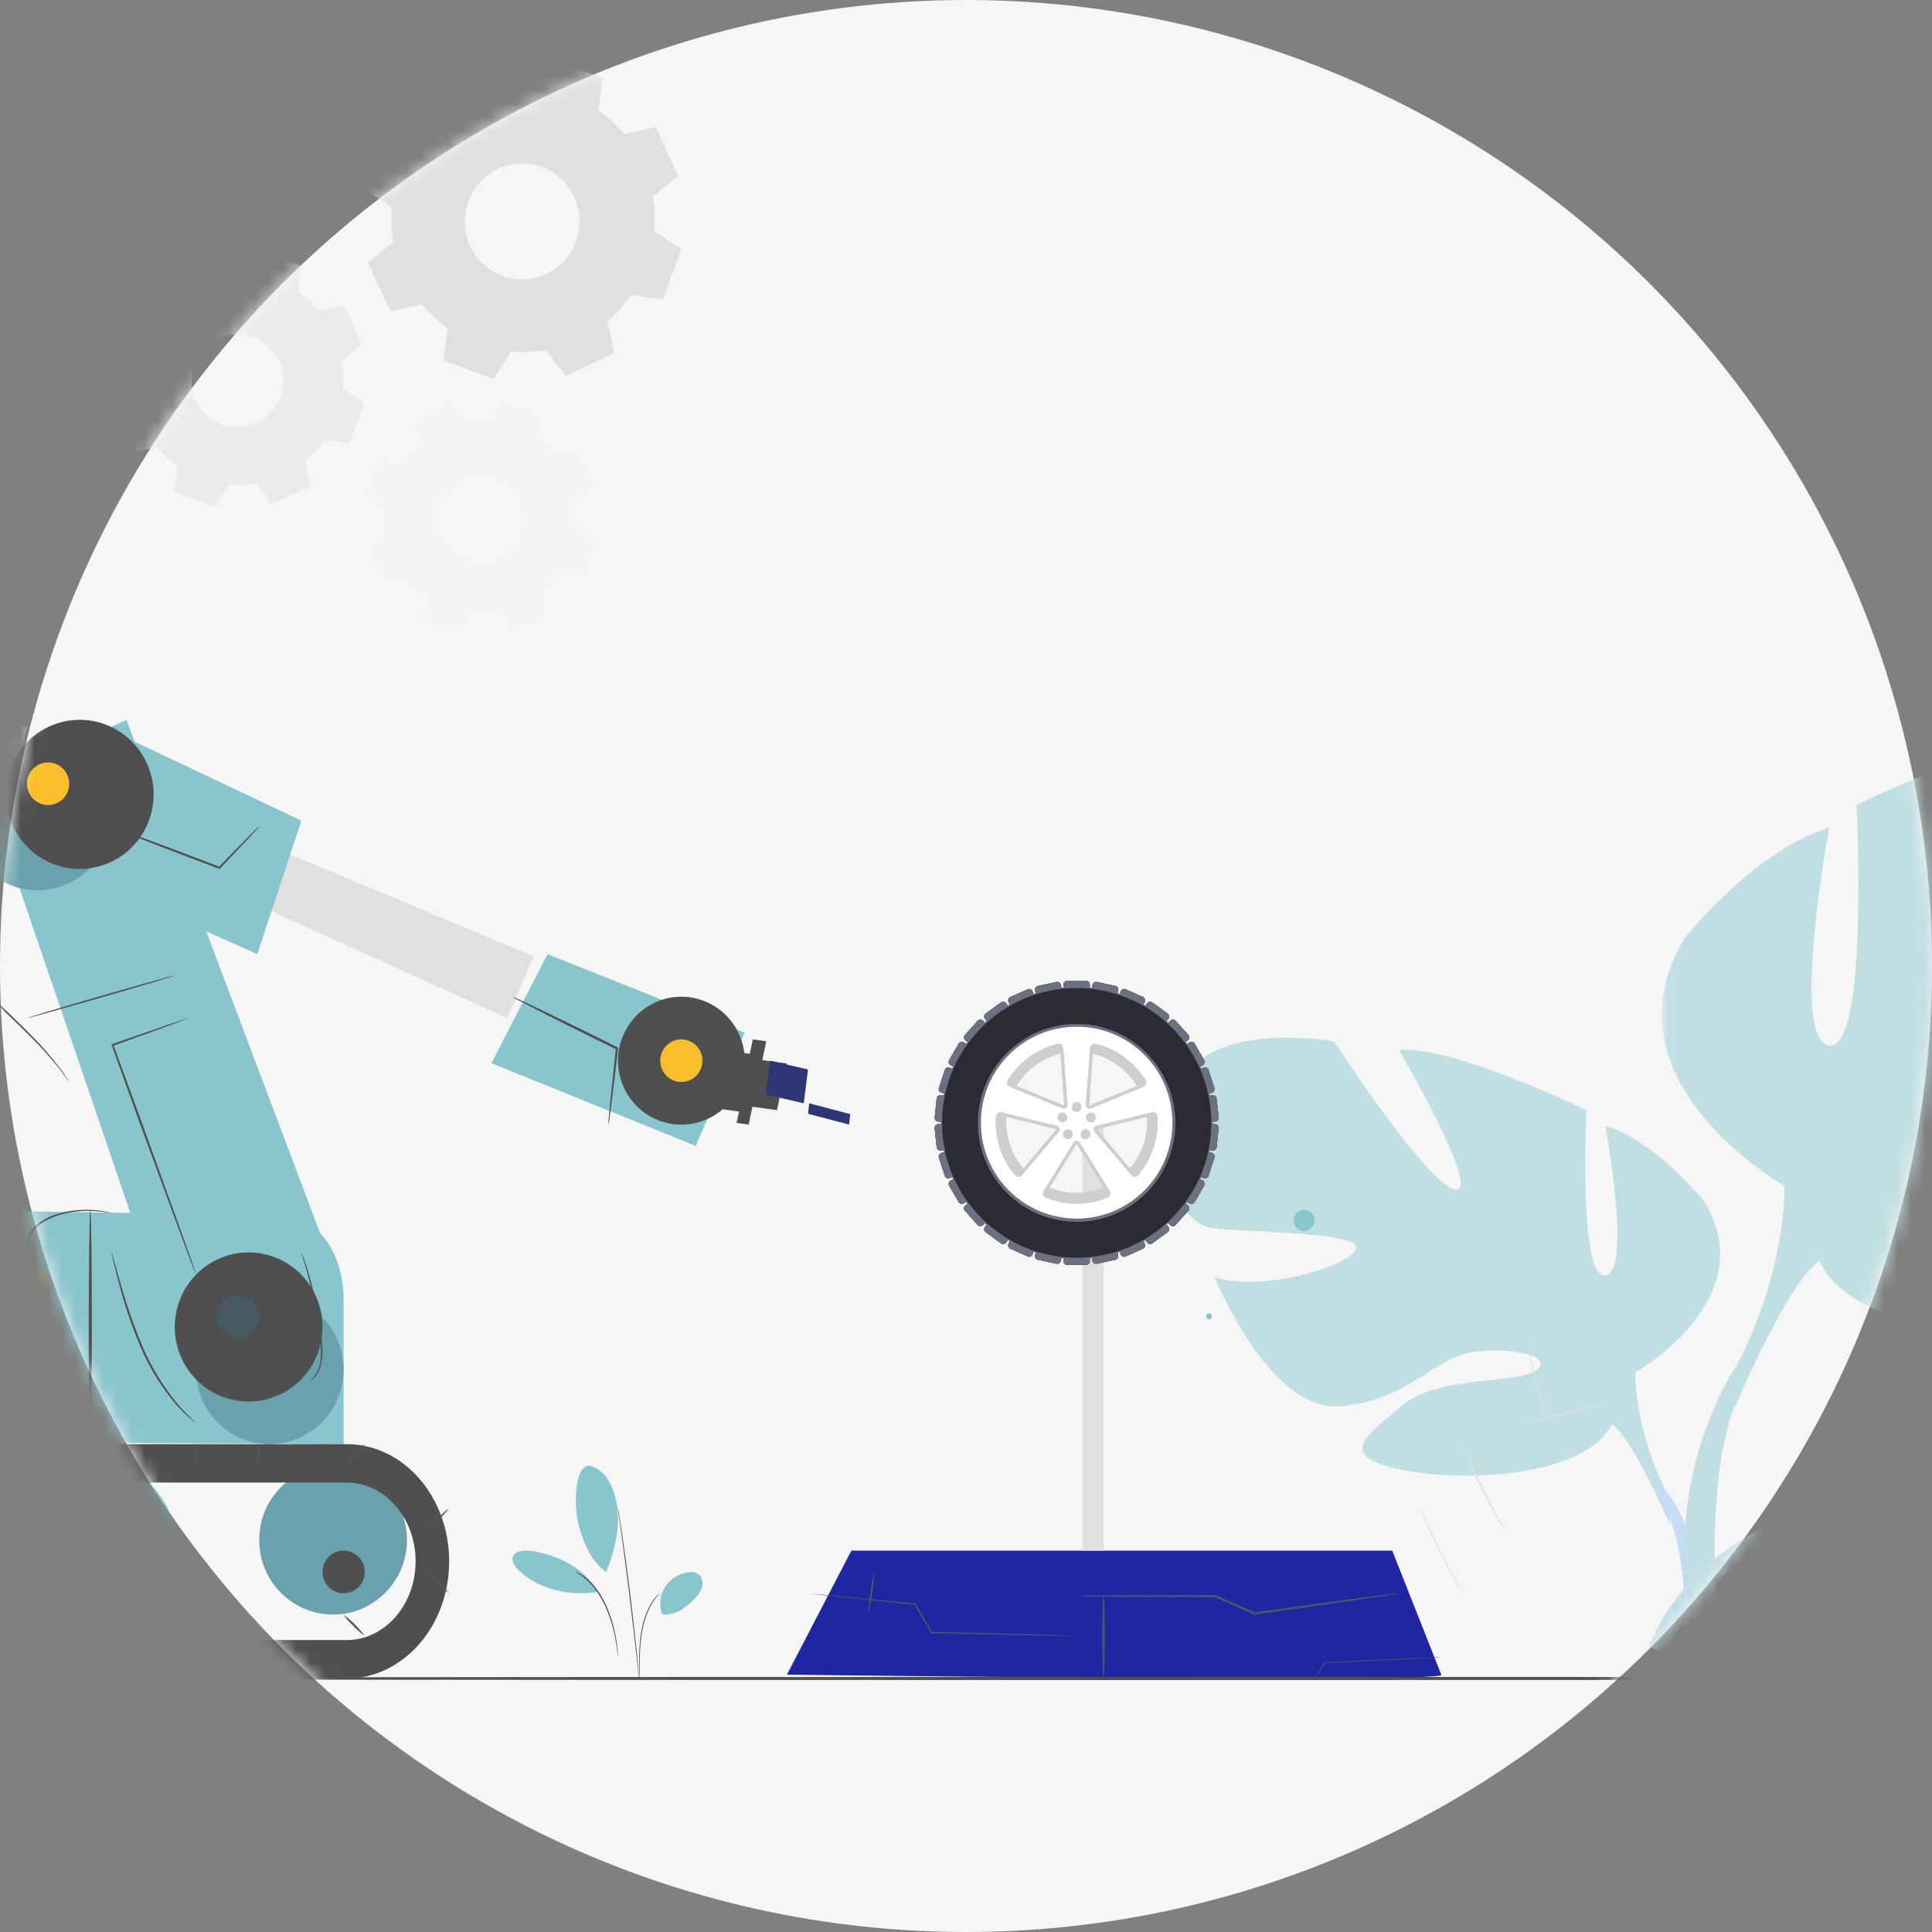 <svg xmlns="http://www.w3.org/2000/svg" xmlns:xlink="http://www.w3.org/1999/xlink" width="140" height="140" viewBox="0 0 140 140">
    <rect x="0" y="0" width="140" height="140" fill="#808080" stroke="none"/>
    <defs>
        <path id="1cslev4l6c" d="M0.039 0.011L40.51 0.011 40.51 30.878 0.039 30.878z"/>
        <path id="8rpzt5swze" d="M0.088 0.044L58.575 0.044 58.575 46.278 0.088 46.278z"/>
        <circle id="dmyc2ain5a" cx="70" cy="70" r="70"/>
    </defs>
    <g fill="none" fill-rule="evenodd">
        <g>
            <g transform="translate(-1019 -874) translate(1019 874)">
                <mask id="3gdp1epuzb" fill="#fff">
                    <use xlink:href="#dmyc2ain5a"/>
                </mask>
                <use fill="#F6F6F6" xlink:href="#dmyc2ain5a"/>
                <g mask="url(#3gdp1epuzb)">
                    <g>
                        <g>
                            <g>
                                <path fill="#C1DEE2" d="M33.994 48.788s9.268-5.236 4.943-12.343c0 0-3.46-4.365-7.167-5.487 0 0 1.977 10.599 0 10.848-1.977.25-1.36-11.97-1.36-11.97s-9.762-4.738-13.592-4.364c0 0 6.055 10.35 4.078 10.1-1.977-.25-8.774-10.723-8.774-10.723S2.113 22.979.507 28.963c-1.607 5.985.988 8.978 2.471 9.352 1.483.374 10.998.25 10.75 1.496-.246 1.247-6.672 3.242-10.256 2.12 0 0 3.955 9.85 9.145 9.351 5.19-.498 6.796-3.74 10.009-3.99 3.212-.25 5.56.624 3.954 1.496-1.607.873-7.044.287-9.639 2.513-2.594 2.226-4.695 3.597.124 4.595 4.82.997 13.469.374 15.199-3.367l1.73-3.74z" transform="matrix(-1 0 0 1 183.077 4.308) translate(1) matrix(-1 0 0 1 97.521 46.31)"/>
                                <g transform="matrix(-1 0 0 1 183.077 4.308) translate(1) matrix(-1 0 0 1 97.521 46.31) translate(51.725 40.88)">
                                    <mask id="qaz7cvanyd" fill="#fff">
                                        <use xlink:href="#1cslev4l6c"/>
                                    </mask>
                                    <path fill="#C1DEE2" d="M1.3 13.118S-2.378 2.906 5.603.34c0 0 5.518-1.038 9.099.577 0 0-8.47 6.815-7.116 8.327 1.354 1.513 8.895-8.28 8.895-8.28s10.6 2.885 13.294 5.732c0 0-11.436 3.898-9.755 5.028 1.681 1.13 13.767-2.37 13.767-2.37s8.908 5.252 6.215 10.92c-2.694 5.668-6.648 6.231-8.031 5.528-1.384-.704-8.604-7.157-9.232-6.035-.628 1.122 2.994 6.947 6.48 8.48 0 0-9.496 4.92-13.152 1.069-3.655-3.85-2.761-7.412-5.063-9.75-2.302-2.339-4.676-3.237-4.016-1.494.66 1.743 5.218 4.926 5.749 8.368.53 3.443 1.243 5.9-3.11 3.445C5.276 27.431-.953 21.173.173 17.145L1.3 13.119z" mask="url(#qaz7cvanyd)"/>
                                </g>
                                <path fill="#C1DEE2" d="M86.854 59.646s-25.372-10.875-33.83-5.56c0 0-2.676 3.351-7.836 5.359l-1.222 1.441s6.232-3.078 7.936-2.756c0 0 .938-10.24 34.952 1.516" transform="matrix(-1 0 0 1 183.077 4.308) translate(1) matrix(-1 0 0 1 97.521 46.31)"/>
                                <path fill="#C1DEE2" d="M45.092 59.313s-7.05 2.05-10.178 9.36l.967.476s4.599-7.032 8.892-8.82c4.294-1.79.319-1.016.319-1.016M4.957 30.878s26.015 8.477 28.988 17.95c0 0-.124 4.24 2.478 9.101v1.87s-2.726-6.358-4.212-7.23c0 0 5.822-8.228-27.254-21.691" transform="matrix(-1 0 0 1 183.077 4.308) translate(1) matrix(-1 0 0 1 97.521 46.31)"/>
                                <path fill="#C8DBF4" d="M36.585 57.92s4.003 6.144 1.72 13.621l-1.029-.28s1-8.235-1.094-12.378c-2.094-4.142.403-.962.403-.962" transform="matrix(-1 0 0 1 183.077 4.308) translate(1) matrix(-1 0 0 1 97.521 46.31)"/>
                                <g transform="matrix(-1 0 0 1 183.077 4.308) translate(1) matrix(-1 0 0 1 97.521 46.31) translate(35.776)">
                                    <mask id="ms32yyjnjf" fill="#fff">
                                        <use xlink:href="#8rpzt5swze"/>
                                    </mask>
                                    <path fill="#C1DEE2" d="M8.977 35.31s-13.521-7.626-7.211-17.976c0 0 5.048-6.355 10.457-7.99 0 0-2.885 15.435 0 15.798 2.884.363 1.983-17.432 1.983-17.432S28.449.81 34.037 1.355c0 0-8.834 15.071-5.95 14.708C30.974 15.7 40.889.447 40.889.447S55.492-2.277 57.836 6.44c2.343 8.716-1.443 13.074-3.606 13.619-2.164.545-16.046.363-15.685 2.179.36 1.816 9.735 4.72 14.964 3.087 0 0-5.77 14.345-13.342 13.618-7.572-.726-9.916-5.447-14.603-5.81-4.688-.364-8.113.908-5.77 2.179 2.344 1.27 10.277.416 14.063 3.658 3.786 3.242 6.851 5.24-.18 6.692s-19.652.544-22.176-4.903l-2.524-5.447z" mask="url(#ms32yyjnjf)"/>
                                </g>
                                <path fill="#C1DEE2" d="M86.854 9.133S49.08 21.498 44.762 35.317c0 0 .18 6.182-3.598 13.274v2.727s3.958-9.273 6.116-10.546c0 0-8.454-12.001 39.574-31.64" transform="matrix(-1 0 0 1 183.077 4.308) translate(1) matrix(-1 0 0 1 97.521 46.31)"/>
                                <path fill="#C1DEE2" d="M41.065 48.667s-5.886 8.943-2.53 19.83l1.514-.407s-1.47-11.991 1.61-18.022c3.079-6.03-.594-1.4-.594-1.4" transform="matrix(-1 0 0 1 183.077 4.308) translate(1) matrix(-1 0 0 1 97.521 46.31)"/>
                            </g>
                            <path fill="#E0E0E0" d="M65.399 97.252c.084.007.166.021.246.042.16.03.388.08.667.144.56.127 1.325.318 2.167.537l2.15.57.652.182c.082.017.16.04.236.07-.085-.006-.169-.02-.25-.04-.159-.03-.384-.082-.663-.147-.56-.131-1.321-.327-2.164-.55l-2.153-.557-.652-.168c-.083-.02-.163-.048-.236-.083" transform="matrix(-1 0 0 1 183.077 4.308) translate(1)"/>
                            <path fill="#E0E0E0" d="M69.989 98.796c-.02 0 .306-1.397.728-3.1.422-1.702.78-3.08.8-3.075.02.006-.307 1.398-.729 3.103-.422 1.706-.78 3.079-.8 3.072M73.047 106.515c.034-.087.074-.169.12-.246l.35-.643c.294-.546.697-1.3 1.115-2.153.419-.853.78-1.641 1.037-2.21l.317-.681c.033-.085.074-.166.12-.242-.02.092-.049.18-.085.265-.064.165-.156.404-.276.696-.241.58-.593 1.376-1.015 2.234-.421.857-.833 1.603-1.144 2.138-.155.265-.282.48-.374.622-.048.081-.103.155-.165.22M76.106 111.146c.03-.088.065-.173.108-.254.09-.166.208-.384.348-.649.293-.548.696-1.305 1.117-2.157.422-.852.79-1.632 1.054-2.2.124-.275.23-.501.309-.674.034-.085.076-.166.124-.241-.025.088-.057.174-.095.256-.064.164-.161.399-.288.688-.247.575-.606 1.364-1.03 2.216-.424.852-.833 1.609-1.138 2.148-.153.27-.28.485-.372.634-.04.082-.086.16-.137.233M148.139 10.3c-.79-2.174-3.174-3.291-5.328-2.495-2.153.796-3.26 3.204-2.47 5.378.786 2.168 3.16 3.285 5.311 2.5 2.156-.785 3.272-3.186 2.494-5.362l-.007-.022zm5.54.415c.078.85.042 1.705-.106 2.544l1.849 1.448-1.633 3.542-2.288-.499c-.541.656-1.167 1.236-1.861 1.725l.305 2.34-3.64 1.34-1.263-1.983c-.843.076-1.691.038-2.523-.111l-1.444 1.866-3.512-1.65.495-2.31c-.65-.546-1.223-1.177-1.706-1.876l-2.322.308-1.327-3.671 1.965-1.273c-.078-.849-.042-1.704.107-2.544l-1.843-1.46 1.632-3.542 2.289.5c.54-.658 1.166-1.238 1.86-1.725l-.304-2.344 3.64-1.34 1.272 1.984c.842-.077 1.69-.04 2.523.11l1.431-1.87 3.512 1.652-.494 2.307c.648.547 1.222 1.179 1.705 1.878l2.322-.308 1.328 3.672-1.968 1.281v.01z" transform="matrix(-1 0 0 1 183.077 4.308) translate(1)"/>
                            <path fill="#EBEBEB" d="M168.004 22.147c-.62-1.747-2.524-2.655-4.254-2.03-1.73.627-2.629 2.55-2.009 4.296.62 1.747 2.525 2.655 4.254 2.03l.024-.01c1.723-.634 2.611-2.558 1.985-4.299v.013zm4.433.311c.063.68.034 1.366-.086 2.04l1.483 1.157-1.307 2.84-1.832-.402c-.433.525-.934.99-1.489 1.382l.238 1.868-2.914 1.074-1.014-1.59c-.674.061-1.353.032-2.02-.088l-1.146 1.495-2.809-1.32.395-1.85c-.52-.437-.98-.943-1.366-1.503l-1.85.24-1.072-2.924 1.575-1.027c-.061-.68-.032-1.365.087-2.036l-1.48-1.159 1.307-2.839 1.83.402c.434-.526.935-.991 1.49-1.383l-.237-1.868 2.913-1.074 1.014 1.591c.674-.062 1.353-.032 2.02.087l1.146-1.497 2.809 1.323-.395 1.85c.52.437.98.943 1.366 1.503l1.85-.24 1.06 2.94-1.575 1.024.01-.016z" transform="matrix(-1 0 0 1 183.077 4.308) translate(1)"/>
                            <path fill="#F5F5F5" d="M150.131 32.24c-.585-1.594-2.34-2.409-3.92-1.819-1.58.59-2.388 2.362-1.803 3.956.584 1.593 2.334 2.408 3.913 1.823 1.58-.587 2.39-2.355 1.81-3.95v-.01zm4.073.3c.055.624.028 1.253-.08 1.87l1.357 1.061-1.198 2.606-1.663-.37c-.399.481-.858.907-1.368 1.266l.217 1.723-2.662.984-.932-1.458c-.618.057-1.242.029-1.853-.084l-1.052 1.374-2.578-1.212.363-1.68c-.477-.4-.899-.863-1.255-1.376l-1.704.218-.974-2.686 1.444-.94c-.056-.625-.029-1.253.08-1.87l-1.361-1.062 1.2-2.602 1.664.366c.399-.481.858-.907 1.368-1.266l-.216-1.72 2.661-.983.932 1.457c.619-.055 1.242-.029 1.853.08l1.052-1.372 2.578 1.212-.362 1.695c.477.402.898.866 1.254 1.38l1.704-.221.975 2.686-1.444.924z" transform="matrix(-1 0 0 1 183.077 4.308) translate(1)"/>
                            <path fill="#89C5CC" d="M139.362 101.884c-.629.175-1.169.641-1.496 1.29-.322.646-.512 1.37-.554 2.116-.118 1.434.307 3.015.838 4.312 1.198-.777 1.758-2.514 1.995-3.413.376-1.425.307-4.263-.789-4.305M134.084 112.68c.259-.67.176-1.443-.218-2.026-.4-.571-.99-.94-1.636-1.024-.294-.074-.604 0-.844.203-.195.23-.262.56-.176.86.089.295.246.558.455.763.684.737 1.47 1.316 2.419 1.224" transform="matrix(-1 0 0 1 183.077 4.308) translate(1)"/>
                            <path fill="#4F4F4F" d="M137.29 104.97c-.01.04-.017.081-.024.123l-.058.356c-.05.305-.118.755-.198 1.31-.164 1.108-.377 2.643-.588 4.349-.212 1.705-.383 3.258-.497 4.385-.059.564-.102 1.017-.13 1.334l-.03.362c-.003.044-.003.088 0 .131.01-.04.016-.082.02-.124.01-.095.023-.214.041-.363l.15-1.328c.123-1.12.302-2.67.513-4.376.211-1.706.417-3.24.57-4.355.074-.545.136-.993.182-1.316l.047-.36c.004-.042.005-.084.002-.127" transform="matrix(-1 0 0 1 183.077 4.308) translate(1)"/>
                            <path fill="#89C5CC" d="M87.579 83.36c.422 0 .764.345.764.771 0 .426-.342.772-.764.772-.423 0-.765-.346-.765-.772 0-.426.342-.772.765-.772M94.462 90.858c.119 0 .215.099.215.22 0 .12-.096.22-.215.22s-.215-.1-.215-.22c0-.121.096-.22.215-.22" transform="matrix(-1 0 0 1 183.077 4.308) translate(1)"/>
                            <path fill="#FAFAFA" d="M117.407 108.83c0 .43-7.19.772-16.062.772s-16.06-.348-16.06-.772c0-.424 7.188-.772 16.06-.772 8.873 0 16.062.342 16.062.772" transform="matrix(-1 0 0 1 183.077 4.308) translate(1)"/>
                            <path fill="#2026A2" d="M77.636 117.045l3.553-8.987h39.195l4.67 8.987s-47.418.605-47.418.021" transform="matrix(-1 0 0 1 183.077 4.308) translate(1)"/>
                            <path fill="#455A64" d="M119.151 112.69c-.222-1.014-.366-2.047-.43-3.088.136.5.233 1.013.289 1.532.088.513.136 1.033.141 1.555" transform="matrix(-1 0 0 1 183.077 4.308) translate(1)"/>
                            <path fill="#4F4F4F" d="M179.929 53.491c.016-.02.035-.04.056-.056l.177-.152.135-.108.174-.112.207-.128.247-.115c1.025-.425 2.162-.446 3.2-.058.72.244 1.38.65 1.932 1.192.625.633 1.091 1.417 1.359 2.282.59 1.816.437 4.04-.413 6.046-.85 2.007-2.206 3.615-3.48 4.948-1.275 1.333-2.527 2.44-3.513 3.434-.788.769-1.528 1.588-2.218 2.454-.241.31-.42.557-.541.727l-.138.19c-.031.041-.048.065-.05.062.01-.026.023-.05.039-.07.03-.053.073-.12.126-.2.11-.175.28-.43.52-.744.674-.885 1.406-1.72 2.192-2.499.977-1.001 2.21-2.118 3.487-3.453 1.277-1.336 2.593-2.93 3.444-4.91.85-1.98.982-4.163.42-5.938-.258-.845-.709-1.613-1.313-2.238-.538-.53-1.18-.93-1.883-1.172-1.014-.395-2.13-.395-3.144 0-.363.163-.706.37-1.022.618" transform="matrix(-1 0 0 1 183.077 4.308) translate(1)"/>
                            <path fill="#89C5CC" d="M157.177 100.34V89.964c0-3.677 2.019-6.17 4.544-6.21l25.949-.394c1.724-.026 3.138 1.659 3.16 3.761v13.03l-33.653.189z" transform="matrix(-1 0 0 1 183.077 4.308) translate(1)"/>
                            <path fill="#FABE2C" d="M178.592 94.165L189.3 94.165 189.3 87.99 178.592 87.99z" transform="matrix(-1 0 0 1 183.077 4.308) translate(1)"/>
                            <path fill="#4F4F4F" d="M175.533 100.34c-.06 0-.112-3.801-.112-8.49 0-4.69.052-8.49.112-8.49.06 0 .112 3.8.112 8.49 0 4.689-.052 8.49-.112 8.49" transform="matrix(-1 0 0 1 183.077 4.308) translate(1)"/>
                            <path fill="#4F4F4F" d="M174.003 83.592c.11-.044.233-.075.363-.093.33-.069.677-.112 1.028-.127 2.356-.134 4.461.82 4.701 2.13.01.053.017.106.02.16.021.195-.007.391-.083.583-.02.07-.061.138-.12.202.07-.259.093-.52.069-.782-.148-1.31-2.178-2.305-4.534-2.222l-.046.001c-.474.023-.942.072-1.398.148" transform="matrix(-1 0 0 1 183.077 4.308) translate(1)"/>
                            <path fill="#89C5CC" d="M158.707 85.513L172.912 47.854 183.181 52.658 171.131 87.99z" transform="matrix(-1 0 0 1 183.077 4.308) translate(1)"/>
                            <path fill="#69A1AC" d="M159.226 90.686c2.326-1.841 5.691-1.432 7.517.916 1.825 2.347 1.419 5.743-.907 7.585-2.326 1.842-5.691 1.432-7.517-.915-1.825-2.347-1.419-5.744.907-7.586" transform="matrix(-1 0 0 1 183.077 4.308) translate(1)"/>
                            <path fill="#4F4F4F" d="M159.194 89.602c1.23-2.713 4.406-3.906 7.094-2.664 2.688 1.241 3.87 4.447 2.64 7.16-1.23 2.712-4.406 3.905-7.095 2.663-2.688-1.241-3.87-4.447-2.64-7.16" transform="matrix(-1 0 0 1 183.077 4.308) translate(1)"/>
                            <path fill="#455A64" d="M163.366 90.616c.253-.814 1.111-1.266 1.917-1.01.806.254 1.254 1.12 1.002 1.934-.253.813-1.112 1.265-1.918 1.01-.805-.255-1.253-1.121-1-1.934" transform="matrix(-1 0 0 1 183.077 4.308) translate(1)"/>
                            <path fill="#4F4F4F" d="M167.885 87.99c.018-.077.041-.153.068-.228l.223-.651c.203-.577.489-1.385.848-2.38.729-2.019 1.726-4.781 2.826-7.836l2.012-5.497.04.087-3.982-1.442-1.114-.418-.283-.113c-.034-.01-.066-.025-.096-.046.036.005.071.013.105.026l.283.095 1.13.378 3.999 1.384.06.02-.023.064c-.566 1.603-1.263 3.493-1.979 5.503l-2.874 7.821-.884 2.362-.249.64c-.027.082-.065.16-.11.231M180.122 69.465c0 .03-2.423-.64-5.381-1.492s-5.341-1.564-5.327-1.593c.014-.03 2.426.64 5.381 1.494 2.956.853 5.344 1.57 5.327 1.591M167.885 98.795s.136-.136.388-.375c.354-.338.69-.697 1.006-1.075 1.029-1.26 1.878-2.675 2.52-4.2.637-1.53 1.178-3.104 1.618-4.712l.416-1.456c.048-.158.085-.288.12-.397.033-.109.045-.136.05-.133 0 .048-.008.096-.022.142-.026.11-.057.242-.091.403-.085.348-.21.854-.374 1.475-.413 1.621-.942 3.207-1.584 4.742-.645 1.54-1.515 2.962-2.576 4.211-.324.376-.674.725-1.046 1.045-.1.09-.202.173-.31.251-.073.058-.112.086-.115.08M159.626 95.709s-.027 0-.075-.02c-.07-.03-.138-.073-.2-.128-.229-.207-.404-.503-.503-.849-.136-.513-.174-1.064-.112-1.603.058-.65.14-1.295.246-1.934.19-1.16.452-2.298.786-3.398.128-.423.245-.757.326-.984.039-.122.086-.238.143-.346-.025.127-.059.25-.102.37-.07.236-.175.573-.292.999-.309 1.105-.56 2.239-.75 3.392-.199 1.342-.419 2.617-.17 3.466.088.33.245.622.452.837.147.147.255.183.25.198" transform="matrix(-1 0 0 1 183.077 4.308) translate(1)"/>
                            <path fill="#69A1AC" d="M157.942 101.884c2.957 0 5.354 2.418 5.354 5.402s-2.397 5.403-5.354 5.403c-2.957 0-5.354-2.419-5.354-5.403 0-2.984 2.397-5.402 5.354-5.402" transform="matrix(-1 0 0 1 183.077 4.308) translate(1)"/>
                            <path fill="#4F4F4F" d="M157.177 108.058c.845 0 1.53.691 1.53 1.544 0 .852-.685 1.544-1.53 1.544s-1.53-.692-1.53-1.544c0-.853.685-1.544 1.53-1.544" transform="matrix(-1 0 0 1 183.077 4.308) translate(1)"/>
                            <path fill="#69A1AC" d="M174.768 101.884c2.957 0 5.354 2.418 5.354 5.402s-2.397 5.403-5.354 5.403c-2.957 0-5.354-2.419-5.354-5.403 0-2.984 2.397-5.402 5.354-5.402" transform="matrix(-1 0 0 1 183.077 4.308) translate(1)"/>
                            <path fill="#4F4F4F" d="M175.533 108.058c.845 0 1.53.691 1.53 1.544 0 .852-.685 1.544-1.53 1.544s-1.53-.692-1.53-1.544c0-.853.685-1.544 1.53-1.544" transform="matrix(-1 0 0 1 183.077 4.308) translate(1)"/>
                            <path fill="#4F4F4F" d="M156.956 103.124c-2.757-.002-4.993 2.55-4.995 5.702-.002 3.152 2.232 5.708 4.988 5.71H189.521c2.757.003 4.993-2.55 4.995-5.703.001-3.151-2.232-5.707-4.989-5.71h-32.571zm32.565 14.196h-32.565c-4.102 0-7.427-3.8-7.427-8.49s3.325-8.49 7.427-8.49h32.565c4.101 0 7.427 3.8 7.427 8.49s-3.326 8.49-7.427 8.49z" transform="matrix(-1 0 0 1 183.077 4.308) translate(1)"/>
                            <path fill="#455A64" d="M174.005 101.884c-.091-.514-.091-1.03 0-1.544.086.514.086 1.03 0 1.544M180.122 101.884c-.092-.514-.092-1.03 0-1.544.092.513.092 1.03 0 1.544M167.882 101.884c-.085-.514-.085-1.03 0-1.544.092.514.092 1.03 0 1.544M163.296 101.884c-.092-.514-.092-1.03 0-1.544.091.514.091 1.03 0 1.544M157.177 101.884c-.348-.248-.635-.503-.858-.764-.286-.255-.51-.515-.671-.78.347.247.633.502.857.763.287.255.51.516.672.78M151.059 106.515c-.269-.2-.529-.438-.78-.714-.26-.24-.51-.518-.75-.83.269.2.53.442.779.722.26.236.511.511.75.822" transform="matrix(-1 0 0 1 183.077 4.308) translate(1)"/>
                            <path fill="#E0E0E0" d="M143.41 64.993L162.223 57.117 163.296 61.33 145.325 69.466z" transform="matrix(-1 0 0 1 183.077 4.308) translate(1)"/>
                            <path fill="#89C5CC" d="M177.063 58.725L163.432 64.835 160.237 55.157 175.674 47.854z" transform="matrix(-1 0 0 1 183.077 4.308) translate(1)"/>
                            <path fill="#E0E0E0" d="M181.216 52.485L189.3 48.612 187.968 44.767 180.122 48.413z" transform="matrix(-1 0 0 1 183.077 4.308) translate(1)"/>
                            <path fill="#69A1AC" d="M179.357 49.398c2.957 0 5.354 2.42 5.354 5.403 0 2.984-2.397 5.403-5.354 5.403-2.957 0-5.354-2.42-5.354-5.403 0-2.984 2.397-5.403 5.354-5.403" transform="matrix(-1 0 0 1 183.077 4.308) translate(1)"/>
                            <path fill="#4F4F4F" d="M180.225 49.585c2.01 2.19 1.88 5.607-.289 7.635-2.169 2.028-5.556 1.898-7.565-.29-2.01-2.19-1.88-5.608.288-7.636 2.17-2.028 5.556-1.898 7.566.291" transform="matrix(-1 0 0 1 183.077 4.308) translate(1)"/>
                            <path fill="#FABE2C" d="M179.729 51.452c.565.634.515 1.61-.113 2.18-.628.571-1.595.52-2.16-.113-.557-.624-.518-1.582.087-2.157.615-.585 1.584-.556 2.163.065l.023.025" transform="matrix(-1 0 0 1 183.077 4.308) translate(1)"/>
                            <path fill="#4F4F4F" d="M163.296 55.573c.083.061.161.13.232.205.159.16.366.363.61.608l2.098 2.14-.082-.018 1.926-.735c1.63-.617 3.105-1.17 4.177-1.56l1.273-.456c.154-.06.312-.108.473-.146-.143.08-.293.147-.448.202l-1.255.503c-1.063.416-2.531.983-4.159 1.598l-1.932.729-.05.017-.033-.035-2.055-2.177c-.238-.258-.43-.471-.583-.638-.074-.071-.138-.15-.192-.237" transform="matrix(-1 0 0 1 183.077 4.308) translate(1)"/>
                            <path fill="#89C5CC" d="M128.114 70.523L142.402 64.835 146.47 72.738 131.661 78.728z" transform="matrix(-1 0 0 1 183.077 4.308) translate(1)"/>
                            <path fill="#69A1AC" d="M128.241 71.474c.591-2.487 3.068-4.02 5.531-3.423 2.465.596 3.983 3.095 3.392 5.582-.59 2.486-3.066 4.02-5.53 3.423-2.464-.596-3.983-3.095-3.393-5.582" transform="matrix(-1 0 0 1 183.077 4.308) translate(1)"/>
                            <path fill="#4F4F4F" d="M128.332 71.147c.77-2.436 3.35-3.781 5.764-3.005 2.414.777 3.747 3.381 2.978 5.817-.77 2.437-3.35 3.782-5.764 3.006-2.414-.777-3.748-3.381-2.978-5.818" transform="matrix(-1 0 0 1 183.077 4.308) translate(1)"/>
                            <path fill="#FABE2C" d="M132.112 71.13c.78-.33 1.675.041 2.002.827.326.786-.041 1.69-.82 2.02-.776.328-1.667-.037-1.997-.818-.332-.784.029-1.69.805-2.025l.01-.004z" transform="matrix(-1 0 0 1 183.077 4.308) translate(1)"/>
                            <path fill="#4F4F4F" d="M137.984 77.184c-.037-.131-.06-.268-.071-.407l-.15-1.145c-.122-1.009-.297-2.378-.471-3.963v-.068l.053-.026 1.665-.825c1.63-.807 3.109-1.524 4.182-2.035l1.275-.598c.153-.082.311-.147.473-.195-.145.103-.296.19-.452.263l-1.254.652c-1.065.54-2.535 1.28-4.165 2.086l-1.668.818.045-.094c.165 1.578.31 2.947.417 3.963.044.468.08.854.106 1.153.017.14.021.28.015.421" transform="matrix(-1 0 0 1 183.077 4.308) translate(1)"/>
                            <path fill="#2F3676" d="M123.441 75.641L123.525 76.399 120.55 77.184 120.466 76.425z" transform="matrix(-1 0 0 1 183.077 4.308) translate(1)"/>
                            <path fill="#4F4F4F" d="M130.288 71.702L127.748 72.053 127.527 71.01 126.55 71.145 126.836 72.512 125.055 72.758 125.2 73.441 125.772 76.138 127.553 75.892 127.828 77.184 128.698 77.064 128.522 76.239 131.173 75.873z" transform="matrix(-1 0 0 1 183.077 4.308) translate(1)"/>
                            <path fill="#2F3676" d="M123.525 73.189L126.274 72.553 126.584 75.005 123.835 75.641z" transform="matrix(-1 0 0 1 183.077 4.308) translate(1)"/>
                            <path fill="#E0E0E0" d="M102.11 108.058L103.64 108.058 103.64 77.184 102.11 77.184z" transform="matrix(-1 0 0 1 183.077 4.308) translate(1)"/>
                            <path fill="#4F4F4F" d="M195.418 117.32c0 .062-42.807.115-95.597.115-52.79 0-95.608-.053-95.608-.115 0-.061 42.798-.114 95.608-.114s95.597.049 95.597.114" transform="matrix(-1 0 0 1 183.077 4.308) translate(1)"/>
                            <path fill="#4F4F4F" d="M135.73 117.32c.009-.094.012-.189.01-.284 0-.196.009-.447.014-.752.03-.83-.025-1.663-.162-2.467-.147-.806-.428-1.536-.812-2.115-.118-.17-.248-.317-.387-.44-.038-.035-.077-.065-.117-.092-.027-.02-.042-.028-.043-.022.185.171.359.375.516.605.37.582.639 1.302.784 2.092.136.795.197 1.617.18 2.44v.75c0 .096.005.191.016.285" transform="matrix(-1 0 0 1 183.077 4.308) translate(1)"/>
                            <path fill="#89C5CC" d="M138.822 110.958c.777-1.415 2.46-2.474 4.518-2.845.517-.089 1.161-.102 1.456.209.295.31.091.743-.2 1.061-1.275 1.342-3.55 2.005-5.77 1.682" transform="matrix(-1 0 0 1 183.077 4.308) translate(1)"/>
                            <path fill="#4F4F4F" d="M140.351 109.602c-.063.012-.126.035-.187.07-.07.032-.14.07-.209.115-.095.052-.188.116-.279.189-.11.08-.22.174-.324.277-.115.108-.234.243-.354.386-.263.324-.506.702-.723 1.125-.213.431-.397.906-.552 1.415-.066.223-.125.453-.177.69-.047.201-.088.409-.12.62-.031.175-.056.352-.076.532-.02.132-.032.268-.04.405-.013.115-.019.233-.018.35.015 0 .044-.497.18-1.256.037-.189.074-.386.128-.61.054-.23.114-.455.181-.674.155-.496.338-.96.546-1.383.214-.415.45-.789.706-1.114.12-.143.233-.281.348-.385.102-.107.208-.203.316-.29.392-.327.658-.42.654-.462" transform="matrix(-1 0 0 1 183.077 4.308) translate(1)"/>
                            <path fill="#455A64" d="M102.108 117.32c-.047 0-.086-1.384-.086-3.088 0-1.705.039-3.086.086-3.086.047 0 .09 1.381.09 3.086 0 1.704-.038 3.088-.09 3.088M123.525 111.146l-.149.027-.433.053-1.621.182-5.57.581.045-.028-1.166 2.06-.017.03h-.489l-7.41.152-2.249.03h-.826.213l.61-.028 2.248-.07 7.411-.188h.458l-.048.03c.402-.71.796-1.4 1.167-2.058l.016-.025h.029l5.57-.539 1.624-.145.435-.03.152-.034zM86.814 117.32c-.03-.024-.052-.051-.069-.08l-.162-.228-.554-.825.047.017-2.975-.135c-1.51-.072-2.877-.14-3.867-.19l-1.171-.065c-.144-.006-.286-.017-.427-.032.144-.007.289-.007.433 0l1.174.045c.993.042 2.36.103 3.874.176l2.968.146h.037v.017c.209.337.383.621.511.83l.134.233c.023.029.039.06.047.091" transform="matrix(-1 0 0 1 183.077 4.308) translate(1)"/>
                            <path fill="#455A64" d="M103.64 111.393L103.593 111.393 103.453 111.393 102.906 111.393 100.882 111.414 94.017 111.437 94.038 111.437 92.175 112.249 91.166 112.689 91.151 112.689 91.134 112.689 83.702 111.624 81.485 111.285 80.9 111.189 80.745 111.162 80.695 111.146 80.748 111.146 80.903 111.146 81.505 111.217 83.725 111.508 91.163 112.526 91.134 112.526 92.143 112.085 94.009 111.274 94.029 111.274 100.893 111.298 102.917 111.318 103.464 111.318 103.605 111.318zM174.003 115.777c.092.514.092 1.03 0 1.543-.092-.513-.092-1.03 0-1.543M180.12 115.777c.092.513.092 1.03 0 1.543-.086-.513-.086-1.03 0-1.543M167.882 115.777c.092.514.092 1.03 0 1.543-.085-.513-.085-1.03 0-1.543M160.234 115.777c.092.514.092 1.03 0 1.543-.086-.513-.086-1.03 0-1.543M157.177 112.691c-.161.265-.386.525-.671.78-.227.26-.514.514-.858.762.383-.526.894-1.042 1.53-1.544v.002zM151.059 109.602c-.24.31-.49.587-.75.826-.251.274-.512.514-.78.718.24-.314.49-.591.752-.83.25-.275.51-.514.778-.714" transform="matrix(-1 0 0 1 183.077 4.308) translate(1)"/>
                        </g>
                        <g>
                            <g>
                                <path fill="#575757" d="M10.288 17.46c-3.945 0-7.154-3.217-7.154-7.17s3.209-7.169 7.154-7.169c3.946 0 7.156 3.216 7.156 7.17 0 3.952-3.21 7.168-7.156 7.168m10.05-7.072l-.23-.023c0-.025.003-.05.003-.074l-.002-.073.23-.025c.145-.015.252-.146.237-.293l-.144-1.369c-.015-.147-.147-.253-.293-.238l-.227.024c-.01-.048-.023-.095-.033-.143l.22-.072c.14-.045.216-.196.17-.337l-.424-1.308c-.045-.14-.196-.217-.336-.172l-.22.072-.06-.133.201-.117c.127-.074.171-.237.097-.365l-.686-1.192c-.074-.128-.237-.171-.365-.098l-.204.118c-.028-.04-.055-.08-.084-.119l.174-.156c.11-.1.118-.268.02-.378l-.92-1.023c-.098-.11-.267-.118-.376-.02l-.175.158c-.035-.033-.072-.064-.108-.097l.138-.19c.087-.12.06-.287-.059-.374l-1.111-.81c-.12-.086-.287-.06-.374.06l-.137.19c-.041-.025-.084-.049-.126-.073l.095-.215c.06-.135 0-.292-.135-.352L13.839.61c-.134-.06-.292 0-.352.135l-.094.212-.14-.047.049-.225c.03-.144-.061-.286-.206-.317L11.752.082c-.144-.031-.285.061-.316.205l-.048.227-.146-.016v-.23c0-.148-.12-.268-.267-.268H9.601c-.147 0-.266.12-.266.268v.23l-.146.016L9.14.288C9.11.143 8.968.051 8.825.082L7.48.368c-.144.03-.236.173-.206.317l.048.225-.139.047L7.09.746C7.03.61 6.873.55 6.738.61l-1.255.56c-.134.06-.195.218-.135.352l.095.215-.126.072-.138-.189c-.086-.12-.253-.146-.372-.06l-1.112.81c-.12.087-.145.254-.059.373l.139.191-.11.097-.173-.158c-.11-.098-.279-.09-.377.02l-.92 1.023c-.098.11-.09.279.02.378l.174.156-.084.12L2.1 4.45c-.128-.073-.291-.03-.365.098L1.05 5.74c-.074.128-.03.291.097.365l.202.117c-.02.044-.041.088-.06.133l-.22-.072c-.14-.045-.291.032-.337.172L.307 7.764c-.045.14.031.292.172.337l.22.072c-.011.048-.024.095-.034.143L.44 8.292c-.147-.015-.278.091-.294.238L.001 9.898c-.015.148.091.279.238.294l.23.025-.002.073.001.074-.23.023c-.146.015-.252.147-.237.294l.144 1.369c.016.146.147.253.294.237l.226-.023c.01.048.023.095.033.143l-.219.071c-.14.046-.217.196-.171.337l.424 1.308c.046.141.196.218.336.172l.22-.071.06.133-.2.116c-.128.074-.172.237-.098.366l.687 1.191c.074.128.236.172.364.098l.204-.118c.028.04.055.08.084.119l-.173.157c-.11.098-.119.267-.02.377l.92 1.023c.098.11.266.118.376.02l.174-.157.11.096-.14.191c-.086.12-.06.286.06.373l1.111.81c.12.086.286.06.373-.06l.137-.19c.042.026.084.05.126.074l-.095.214c-.06.134 0 .292.135.352l1.256.56c.134.06.292 0 .352-.135l.094-.212.138.047-.047.225c-.03.144.061.286.205.317l1.344.286c.144.03.286-.062.316-.206l.048-.226c.049.005.097.012.146.016v.231c0 .147.119.267.266.267h1.374c.147 0 .267-.12.267-.267v-.23l.145-.017.048.226c.031.145.172.237.317.206l1.344-.286c.144-.03.235-.173.205-.317l-.047-.225.138-.047.094.212c.06.135.218.195.352.135l1.255-.56c.135-.06.196-.217.135-.352l-.094-.214.126-.073.137.19c.087.119.254.145.373.058l1.111-.808c.12-.087.146-.254.059-.374l-.138-.19.109-.097.174.157c.11.098.278.09.377-.02l.92-1.023c.098-.109.089-.278-.02-.377l-.175-.157c.03-.04.057-.08.085-.119l.204.118c.127.074.29.03.364-.098l.687-1.191c.074-.129.03-.292-.098-.366l-.2-.116.06-.133.22.07c.14.047.29-.03.336-.17l.424-1.31c.046-.14-.03-.29-.17-.336l-.22-.071c.01-.048.023-.095.033-.143l.226.023c.147.016.278-.09.294-.237l.144-1.369c.015-.147-.092-.279-.238-.294" transform="matrix(-1 0 0 1 183.077 4.308) translate(94.77 66.77)"/>
                                <path fill="#6D7080" d="M10.289 2.903c-4.073 0-7.374 3.307-7.374 7.387s3.301 7.387 7.374 7.387c4.072 0 7.374-3.308 7.374-7.387 0-4.08-3.302-7.387-7.374-7.387m0 .476c3.803 0 6.898 3.1 6.898 6.91 0 3.811-3.095 6.911-6.898 6.911-3.804 0-6.899-3.1-6.899-6.91s3.095-6.91 6.899-6.91" transform="matrix(-1 0 0 1 183.077 4.308) translate(94.77 66.77)"/>
                                <path fill="#6D7080" d="M10.288 20.058c-5.377 0-9.75-4.382-9.75-9.768C.537 4.903 4.91.52 10.287.52s9.752 4.382 9.752 9.769c0 5.386-4.375 9.768-9.752 9.768m8.073-3.772l-.174-.156c.03-.04.057-.08.085-.12l.204.118c.127.074.29.03.364-.098l.688-1.191c.073-.129.03-.291-.099-.365l-.2-.117.06-.133.22.071c.14.046.29-.03.336-.171l.424-1.31c.046-.14-.03-.29-.17-.336l-.22-.071c.01-.048.023-.095.033-.143l.226.024c.147.015.278-.092.294-.238l.144-1.369c.015-.147-.092-.278-.238-.293l-.23-.025c0-.025.003-.048.003-.073l-.002-.074.23-.024c.145-.015.252-.147.237-.293l-.144-1.37c-.015-.146-.147-.252-.293-.237l-.227.024c-.01-.048-.023-.095-.033-.143l.22-.072c.14-.045.216-.196.17-.337l-.424-1.308c-.045-.14-.196-.217-.336-.172l-.22.072-.06-.134.2-.116c.128-.074.172-.237.099-.365l-.687-1.192c-.074-.128-.237-.171-.365-.097l-.204.117c-.028-.04-.055-.08-.084-.119l.174-.157c.11-.098.118-.267.02-.377l-.92-1.023c-.098-.11-.267-.118-.376-.02l-.175.158c-.035-.033-.072-.064-.108-.097l.138-.19c.087-.12.06-.287-.059-.374l-1.111-.809c-.12-.087-.287-.06-.373.059l-.137.19-.127-.074.095-.214c.06-.134 0-.292-.135-.352L13.839.61c-.134-.06-.292 0-.352.135l-.095.212-.138-.047.048-.225c.03-.144-.062-.286-.206-.317L11.752.082c-.144-.031-.285.061-.316.206l-.048.226-.146-.016v-.23c0-.148-.12-.268-.267-.268H9.601c-.147 0-.266.12-.266.267v.231l-.146.016L9.14.288C9.11.144 8.968.05 8.825.082L7.48.368c-.144.03-.236.173-.206.317l.048.225-.139.047L7.09.746C7.03.61 6.873.55 6.738.61l-1.255.56c-.134.06-.195.218-.135.352l.095.214-.126.073-.138-.189c-.086-.12-.253-.146-.372-.059l-1.112.809c-.12.087-.145.254-.059.373l.139.191-.11.097-.173-.157c-.11-.1-.279-.09-.377.02l-.92 1.022c-.098.11-.09.279.02.377l.174.157-.084.119-.204-.117c-.128-.074-.291-.03-.365.097L1.05 5.741c-.074.128-.03.29.097.365l.202.116-.06.134-.22-.072c-.14-.045-.291.032-.337.172L.307 7.764c-.045.14.031.292.172.337l.22.071c-.011.049-.024.096-.034.144L.44 8.292c-.147-.015-.279.091-.294.238L.001 9.898c-.015.147.091.279.238.294l.23.024-.002.074.001.073-.23.025c-.146.015-.252.146-.237.293l.144 1.369c.015.146.147.253.294.237l.226-.024.033.144-.219.071c-.14.046-.217.197-.171.337l.424 1.309c.046.14.196.217.336.171l.22-.071.06.133-.2.116c-.128.074-.172.237-.098.366l.687 1.191c.073.128.236.172.364.098l.204-.118c.028.04.055.08.084.119l-.173.157c-.11.098-.119.268-.02.377l.92 1.023c.098.11.266.118.376.02l.174-.158.11.097-.14.19c-.086.12-.06.287.06.375l1.111.808c.12.087.286.06.373-.059l.137-.19c.042.026.084.05.126.074l-.095.214c-.06.134 0 .292.135.352l1.255.56c.135.06.293 0 .353-.135l.094-.212.138.047-.047.225c-.03.144.061.286.205.317l1.344.286c.144.03.286-.062.316-.206l.048-.226.146.017v.23c0 .147.119.267.266.267h1.374c.147 0 .267-.12.267-.267v-.23l.145-.017.048.226c.031.145.173.237.317.206l1.344-.286c.144-.03.235-.173.205-.317l-.047-.225.138-.047.094.212c.06.135.218.196.352.135l1.255-.56c.135-.06.195-.217.136-.352l-.095-.214.126-.073.137.19c.087.118.254.145.373.058l1.111-.808c.12-.087.146-.254.059-.373l-.138-.192.109-.097.174.158c.11.098.278.09.377-.02l.92-1.023c.098-.11.089-.278-.02-.377" transform="matrix(-1 0 0 1 183.077 4.308) translate(94.77 66.77)"/>
                                <path fill="#2B2C33" d="M10.288 17.46c-3.945 0-7.154-3.217-7.154-7.17s3.209-7.169 7.154-7.169c3.946 0 7.156 3.216 7.156 7.17 0 3.952-3.21 7.168-7.156 7.168m0-16.938C4.911.521.537 4.904.537 10.29s4.374 9.768 9.751 9.768 9.752-4.382 9.752-9.768c0-5.386-4.375-9.769-9.752-9.769" transform="matrix(-1 0 0 1 183.077 4.308) translate(94.77 66.77)"/>
                                <path fill="#FFF" d="M14.756 14.078c-.063.077-.156.121-.254.121-.1 0-.195-.046-.262-.126l-2.64-3.125c-.07-.083-.094-.18-.066-.268.028-.087.105-.153.211-.18l3.972-.975c.213-.05.406.093.421.303.013.148.02.294.02.447 0 1.39-.498 2.74-1.402 3.803zM12.715 15.5c-.03.093-.1.17-.194.208-.711.295-1.463.443-2.233.443s-1.52-.148-2.232-.443c-.092-.038-.163-.113-.194-.205-.03-.095-.016-.2.038-.288l2.154-3.483c.113-.187.356-.187.47 0l2.151 3.483c.055.086.07.19.04.285zm-6.64-1.302c-.099 0-.19-.043-.256-.121-.902-1.061-1.399-2.412-1.399-3.803 0-.153.006-.3.02-.449.014-.208.21-.35.418-.3l3.973.973c.107.028.184.094.213.181.027.088.003.185-.067.268l-2.64 3.126c-.068.08-.164.125-.262.125zm-.78-7.007c.81-1.311 2.125-2.27 3.61-2.63.209-.05.4.098.416.308l.3 4.084c.01.09-.015.17-.067.227-.047.051-.112.079-.185.079-.041 0-.084-.009-.127-.026L5.457 7.683c-.095-.04-.167-.117-.198-.21-.03-.094-.018-.194.035-.281zm5.962-2.322c.015-.21.211-.357.414-.309 1.485.361 2.8 1.32 3.61 2.63.053.086.067.188.038.28-.031.095-.104.172-.201.212l-3.782 1.55c-.044.018-.087.027-.128.027-.072 0-.138-.028-.184-.078-.052-.056-.077-.137-.07-.227l.303-4.085zm-.969-1.547c-3.831 0-6.938 3.112-6.938 6.951 0 3.839 3.107 6.95 6.938 6.95 3.833 0 6.94-3.111 6.94-6.95s-3.107-6.95-6.94-6.95z" transform="matrix(-1 0 0 1 183.077 4.308) translate(94.77 66.77)"/>
                                <path fill="#CDCED0" d="M10.288 9.501c.198 0 .359-.16.359-.358 0-.198-.161-.36-.36-.36-.197 0-.359.162-.359.36 0 .199.162.358.36.358M11.213 9.555c-.188.06-.291.263-.231.45.062.19.264.293.451.232.188-.061.292-.264.232-.453-.062-.188-.264-.291-.452-.23M10.639 11.325c.115.161.34.197.5.079.16-.116.195-.34.08-.5-.116-.162-.34-.197-.501-.08-.16.117-.195.34-.08.501M9.594 10.008c.062-.189-.041-.391-.23-.453-.187-.06-.389.041-.452.232-.061.188.042.39.23.45.19.063.392-.04.452-.23M11.461 5.278c1.352.32 2.497 1.18 3.197 2.339l-3.41 1.399c-.02.007-.033.009-.04.009l-.012-.003c-.004-.004-.01-.02-.008-.05l.273-3.694zm-.253 3.982c.041 0 .084-.009.128-.026l3.782-1.551c.097-.04.17-.117.2-.211.03-.093.016-.195-.037-.281-.81-1.31-2.125-2.269-3.61-2.63-.203-.048-.4.1-.414.309l-.304 4.085c-.007.09.019.171.07.228.047.05.113.077.185.077zM9.116 5.278l.272 3.695c.003.03-.004.045-.007.05-.004.004-.022.005-.05-.007L5.919 7.617c.7-1.16 1.844-2.019 3.197-2.339M5.457 7.683l3.785 1.55c.044.018.086.027.127.027.073 0 .138-.028.185-.079.052-.056.076-.138.068-.227L9.32 4.87c-.014-.21-.206-.358-.415-.308-1.485.36-2.801 1.32-3.61 2.63-.054.087-.067.187-.036.28.031.094.103.171.198.21M8.798 10.796l-2.366 2.8c-.776-.897-1.249-2.064-1.249-3.341 0-.136.007-.27.017-.404l3.574.877c.035.008.045.021.046.024.001.005-.002.021-.022.044m.246-.115c-.029-.089-.106-.154-.213-.181l-3.973-.975c-.207-.049-.404.093-.418.301-.014.149-.02.296-.02.448 0 1.392.497 2.743 1.4 3.804.066.078.156.121.255.121.098 0 .194-.046.262-.125l2.64-3.126c.07-.083.094-.18.067-.267M14.146 13.597l-2.367-2.8c-.019-.023-.023-.04-.021-.045 0-.003.012-.015.044-.024l3.576-.877c.01.134.017.268.017.403 0 1.278-.474 2.445-1.25 3.343m1.993-3.77c-.015-.209-.208-.352-.421-.302l-3.972.975c-.106.027-.183.093-.211.18-.028.088-.004.186.066.268l2.64 3.125c.067.08.162.126.262.126.098 0 .19-.044.254-.121.904-1.062 1.402-2.413 1.402-3.803 0-.153-.007-.3-.02-.447M10.289 15.369c-.696 0-1.358-.142-1.962-.396l1.927-3.117c.018-.03.033-.035.035-.035.001 0 .017.006.035.036l1.925 3.117c-.604.253-1.266.395-1.96.395zm.236-3.635c-.115-.188-.358-.188-.471-.001L7.9 15.216c-.054.088-.068.193-.038.288.031.092.102.168.194.205.712.295 1.463.443 2.232.443.77 0 1.522-.148 2.233-.443.093-.038.164-.114.194-.208.03-.095.015-.2-.04-.285l-2.15-3.482zM9.36 10.903c-.117.162-.082.385.08.503.158.116.383.08.499-.08.118-.16.08-.385-.08-.501-.16-.116-.383-.08-.498.078" transform="matrix(-1 0 0 1 183.077 4.308) translate(94.77 66.77)"/>
                            </g>
                            <g>
                                <path fill="#575757" d="M10.288 17.46c-3.945 0-7.154-3.217-7.154-7.17s3.209-7.169 7.154-7.169c3.946 0 7.156 3.216 7.156 7.17 0 3.952-3.21 7.168-7.156 7.168m10.05-7.072l-.23-.023c0-.025.003-.05.003-.074l-.002-.073.23-.025c.145-.015.252-.146.237-.293l-.144-1.369c-.015-.147-.147-.253-.293-.238l-.227.024c-.01-.048-.023-.095-.033-.143l.22-.072c.14-.045.216-.196.17-.337l-.424-1.308c-.045-.14-.196-.217-.336-.172l-.22.072-.06-.133.201-.117c.127-.074.171-.237.097-.365l-.686-1.192c-.074-.128-.237-.171-.365-.098l-.204.118c-.028-.04-.055-.08-.084-.119l.174-.156c.11-.1.118-.268.02-.378l-.92-1.023c-.098-.11-.267-.118-.376-.02l-.175.158c-.035-.033-.072-.064-.108-.097l.138-.19c.087-.12.06-.287-.059-.374l-1.111-.81c-.12-.086-.287-.06-.374.06l-.137.19c-.041-.025-.084-.049-.126-.073l.095-.215c.06-.135 0-.292-.135-.352L13.839.61c-.134-.06-.292 0-.352.135l-.094.212-.14-.047.049-.225c.03-.144-.061-.286-.206-.317L11.752.082c-.144-.031-.285.061-.316.205l-.048.227-.146-.016v-.23c0-.148-.12-.268-.267-.268H9.601c-.147 0-.266.12-.266.268v.23l-.146.016L9.14.288C9.11.143 8.968.051 8.825.082L7.48.368c-.144.03-.236.173-.206.317l.048.225-.139.047L7.09.746C7.03.61 6.873.55 6.738.61l-1.255.56c-.134.06-.195.218-.135.352l.095.215-.126.072-.138-.189c-.086-.12-.253-.146-.372-.06l-1.112.81c-.12.087-.145.254-.059.373l.139.191-.11.097-.173-.158c-.11-.098-.279-.09-.377.02l-.92 1.023c-.098.11-.09.279.02.378l.174.156-.084.12L2.1 4.45c-.128-.073-.291-.03-.365.098L1.05 5.74c-.074.128-.03.291.097.365l.202.117c-.02.044-.041.088-.06.133l-.22-.072c-.14-.045-.291.032-.337.172L.307 7.764c-.045.14.031.292.172.337l.22.072c-.011.048-.024.095-.034.143L.44 8.292c-.147-.015-.278.091-.294.238L.001 9.898c-.015.148.091.279.238.294l.23.025-.002.073.001.074-.23.023c-.146.015-.252.147-.237.294l.144 1.369c.016.146.147.253.294.237l.226-.023c.01.048.023.095.033.143l-.219.071c-.14.046-.217.196-.171.337l.424 1.308c.046.141.196.218.336.172l.22-.071.06.133-.2.116c-.128.074-.172.237-.098.366l.687 1.191c.074.128.236.172.364.098l.204-.118c.028.04.055.08.084.119l-.173.157c-.11.098-.119.267-.02.377l.92 1.023c.098.11.266.118.376.02l.174-.157.11.096-.14.191c-.086.12-.06.286.06.373l1.111.81c.12.086.286.06.373-.06l.137-.19c.042.026.084.05.126.074l-.095.214c-.06.134 0 .292.135.352l1.256.56c.134.06.292 0 .352-.135l.094-.212.138.047-.047.225c-.03.144.061.286.205.317l1.344.286c.144.03.286-.062.316-.206l.048-.226c.049.005.097.012.146.016v.231c0 .147.119.267.266.267h1.374c.147 0 .267-.12.267-.267v-.23l.145-.017.048.226c.031.145.172.237.317.206l1.344-.286c.144-.03.235-.173.205-.317l-.047-.225.138-.047.094.212c.06.135.218.195.352.135l1.255-.56c.135-.06.196-.217.135-.352l-.094-.214.126-.073.137.19c.087.119.254.145.373.058l1.111-.808c.12-.087.146-.254.059-.374l-.138-.19.109-.097.174.157c.11.098.278.09.377-.02l.92-1.023c.098-.109.089-.278-.02-.377l-.175-.157c.03-.04.057-.08.085-.119l.204.118c.127.074.29.03.364-.098l.687-1.191c.074-.129.03-.292-.098-.366l-.2-.116.06-.133.22.07c.14.047.29-.03.336-.17l.424-1.31c.046-.14-.03-.29-.17-.336l-.22-.071c.01-.048.023-.095.033-.143l.226.023c.147.016.278-.09.294-.237l.144-1.369c.015-.147-.092-.279-.238-.294" transform="matrix(-1 0 0 1 183.077 4.308) translate(94.77 66.77)"/>
                                <path fill="#6D7080" d="M10.289 2.903c-4.073 0-7.374 3.307-7.374 7.387s3.301 7.387 7.374 7.387c4.072 0 7.374-3.308 7.374-7.387 0-4.08-3.302-7.387-7.374-7.387m0 .476c3.803 0 6.898 3.1 6.898 6.91 0 3.811-3.095 6.911-6.898 6.911-3.804 0-6.899-3.1-6.899-6.91s3.095-6.91 6.899-6.91" transform="matrix(-1 0 0 1 183.077 4.308) translate(94.77 66.77)"/>
                                <path fill="#6D7080" d="M10.288 20.058c-5.377 0-9.75-4.382-9.75-9.768C.537 4.903 4.91.52 10.287.52s9.752 4.382 9.752 9.769c0 5.386-4.375 9.768-9.752 9.768m8.073-3.772l-.174-.156c.03-.04.057-.08.085-.12l.204.118c.127.074.29.03.364-.098l.688-1.191c.073-.129.03-.291-.099-.365l-.2-.117.06-.133.22.071c.14.046.29-.03.336-.171l.424-1.31c.046-.14-.03-.29-.17-.336l-.22-.071c.01-.048.023-.095.033-.143l.226.024c.147.015.278-.092.294-.238l.144-1.369c.015-.147-.092-.278-.238-.293l-.23-.025c0-.025.003-.048.003-.073l-.002-.074.23-.024c.145-.015.252-.147.237-.293l-.144-1.37c-.015-.146-.147-.252-.293-.237l-.227.024c-.01-.048-.023-.095-.033-.143l.22-.072c.14-.045.216-.196.17-.337l-.424-1.308c-.045-.14-.196-.217-.336-.172l-.22.072-.06-.134.2-.116c.128-.074.172-.237.099-.365l-.687-1.192c-.074-.128-.237-.171-.365-.097l-.204.117c-.028-.04-.055-.08-.084-.119l.174-.157c.11-.098.118-.267.02-.377l-.92-1.023c-.098-.11-.267-.118-.376-.02l-.175.158c-.035-.033-.072-.064-.108-.097l.138-.19c.087-.12.06-.287-.059-.374l-1.111-.809c-.12-.087-.287-.06-.373.059l-.137.19-.127-.074.095-.214c.06-.134 0-.292-.135-.352L13.839.61c-.134-.06-.292 0-.352.135l-.095.212-.138-.047.048-.225c.03-.144-.062-.286-.206-.317L11.752.082c-.144-.031-.285.061-.316.206l-.048.226-.146-.016v-.23c0-.148-.12-.268-.267-.268H9.601c-.147 0-.266.12-.266.267v.231l-.146.016L9.14.288C9.11.144 8.968.05 8.825.082L7.48.368c-.144.03-.236.173-.206.317l.048.225-.139.047L7.09.746C7.03.61 6.873.55 6.738.61l-1.255.56c-.134.06-.195.218-.135.352l.095.214-.126.073-.138-.189c-.086-.12-.253-.146-.372-.059l-1.112.809c-.12.087-.145.254-.059.373l.139.191-.11.097-.173-.157c-.11-.1-.279-.09-.377.02l-.92 1.022c-.098.11-.09.279.02.377l.174.157-.084.119-.204-.117c-.128-.074-.291-.03-.365.097L1.05 5.741c-.074.128-.03.29.097.365l.202.116-.06.134-.22-.072c-.14-.045-.291.032-.337.172L.307 7.764c-.045.14.031.292.172.337l.22.071c-.011.049-.024.096-.034.144L.44 8.292c-.147-.015-.279.091-.294.238L.001 9.898c-.015.147.091.279.238.294l.23.024-.002.074.001.073-.23.025c-.146.015-.252.146-.237.293l.144 1.369c.015.146.147.253.294.237l.226-.024.033.144-.219.071c-.14.046-.217.197-.171.337l.424 1.309c.046.14.196.217.336.171l.22-.071.06.133-.2.116c-.128.074-.172.237-.098.366l.687 1.191c.073.128.236.172.364.098l.204-.118c.028.04.055.08.084.119l-.173.157c-.11.098-.119.268-.02.377l.92 1.023c.098.11.266.118.376.02l.174-.158.11.097-.14.19c-.086.12-.06.287.06.375l1.111.808c.12.087.286.06.373-.059l.137-.19c.042.026.084.05.126.074l-.095.214c-.06.134 0 .292.135.352l1.255.56c.135.06.293 0 .353-.135l.094-.212.138.047-.047.225c-.03.144.061.286.205.317l1.344.286c.144.03.286-.062.316-.206l.048-.226.146.017v.23c0 .147.119.267.266.267h1.374c.147 0 .267-.12.267-.267v-.23l.145-.017.048.226c.031.145.173.237.317.206l1.344-.286c.144-.03.235-.173.205-.317l-.047-.225.138-.047.094.212c.06.135.218.196.352.135l1.255-.56c.135-.06.195-.217.136-.352l-.095-.214.126-.073.137.19c.087.118.254.145.373.058l1.111-.808c.12-.087.146-.254.059-.373l-.138-.192.109-.097.174.158c.11.098.278.09.377-.02l.92-1.023c.098-.11.089-.278-.02-.377" transform="matrix(-1 0 0 1 183.077 4.308) translate(94.77 66.77)"/>
                                <path fill="#2B2C33" d="M10.288 17.46c-3.945 0-7.154-3.217-7.154-7.17s3.209-7.169 7.154-7.169c3.946 0 7.156 3.216 7.156 7.17 0 3.952-3.21 7.168-7.156 7.168m0-16.938C4.911.521.537 4.904.537 10.29s4.374 9.768 9.751 9.768 9.752-4.382 9.752-9.768c0-5.386-4.375-9.769-9.752-9.769" transform="matrix(-1 0 0 1 183.077 4.308) translate(94.77 66.77)"/>
                                <path fill="#FFF" d="M14.756 14.078c-.063.077-.156.121-.254.121-.1 0-.195-.046-.262-.126l-2.64-3.125c-.07-.083-.094-.18-.066-.268.028-.087.105-.153.211-.18l3.972-.975c.213-.05.406.093.421.303.013.148.02.294.02.447 0 1.39-.498 2.74-1.402 3.803zM12.715 15.5c-.03.093-.1.17-.194.208-.711.295-1.463.443-2.233.443s-1.52-.148-2.232-.443c-.092-.038-.163-.113-.194-.205-.03-.095-.016-.2.038-.288l2.154-3.483c.113-.187.356-.187.47 0l2.151 3.483c.055.086.07.19.04.285zm-6.64-1.302c-.099 0-.19-.043-.256-.121-.902-1.061-1.399-2.412-1.399-3.803 0-.153.006-.3.02-.449.014-.208.21-.35.418-.3l3.973.973c.107.028.184.094.213.181.027.088.003.185-.067.268l-2.64 3.126c-.068.08-.164.125-.262.125zm-.78-7.007c.81-1.311 2.125-2.27 3.61-2.63.209-.05.4.098.416.308l.3 4.084c.01.09-.015.17-.067.227-.047.051-.112.079-.185.079-.041 0-.084-.009-.127-.026L5.457 7.683c-.095-.04-.167-.117-.198-.21-.03-.094-.018-.194.035-.281zm5.962-2.322c.015-.21.211-.357.414-.309 1.485.361 2.8 1.32 3.61 2.63.053.086.067.188.038.28-.031.095-.104.172-.201.212l-3.782 1.55c-.044.018-.087.027-.128.027-.072 0-.138-.028-.184-.078-.052-.056-.077-.137-.07-.227l.303-4.085zm-.969-1.547c-3.831 0-6.938 3.112-6.938 6.951 0 3.839 3.107 6.95 6.938 6.95 3.833 0 6.94-3.111 6.94-6.95s-3.107-6.95-6.94-6.95z" transform="matrix(-1 0 0 1 183.077 4.308) translate(94.77 66.77)"/>
                                <path fill="#CDCED0" d="M10.288 9.501c.198 0 .359-.16.359-.358 0-.198-.161-.36-.36-.36-.197 0-.359.162-.359.36 0 .199.162.358.36.358M11.213 9.555c-.188.06-.291.263-.231.45.062.19.264.293.451.232.188-.061.292-.264.232-.453-.062-.188-.264-.291-.452-.23M10.639 11.325c.115.161.34.197.5.079.16-.116.195-.34.08-.5-.116-.162-.34-.197-.501-.08-.16.117-.195.34-.08.501M9.594 10.008c.062-.189-.041-.391-.23-.453-.187-.06-.389.041-.452.232-.061.188.042.39.23.45.19.063.392-.04.452-.23M11.461 5.278c1.352.32 2.497 1.18 3.197 2.339l-3.41 1.399c-.02.007-.033.009-.04.009l-.012-.003c-.004-.004-.01-.02-.008-.05l.273-3.694zm-.253 3.982c.041 0 .084-.009.128-.026l3.782-1.551c.097-.04.17-.117.2-.211.03-.093.016-.195-.037-.281-.81-1.31-2.125-2.269-3.61-2.63-.203-.048-.4.1-.414.309l-.304 4.085c-.007.09.019.171.07.228.047.05.113.077.185.077zM9.116 5.278l.272 3.695c.003.03-.004.045-.007.05-.004.004-.022.005-.05-.007L5.919 7.617c.7-1.16 1.844-2.019 3.197-2.339M5.457 7.683l3.785 1.55c.044.018.086.027.127.027.073 0 .138-.028.185-.079.052-.056.076-.138.068-.227L9.32 4.87c-.014-.21-.206-.358-.415-.308-1.485.36-2.801 1.32-3.61 2.63-.054.087-.067.187-.036.28.031.094.103.171.198.21M8.798 10.796l-2.366 2.8c-.776-.897-1.249-2.064-1.249-3.341 0-.136.007-.27.017-.404l3.574.877c.035.008.045.021.046.024.001.005-.002.021-.022.044m.246-.115c-.029-.089-.106-.154-.213-.181l-3.973-.975c-.207-.049-.404.093-.418.301-.014.149-.02.296-.02.448 0 1.392.497 2.743 1.4 3.804.066.078.156.121.255.121.098 0 .194-.046.262-.125l2.64-3.126c.07-.083.094-.18.067-.267M14.146 13.597l-2.367-2.8c-.019-.023-.023-.04-.021-.045 0-.003.012-.015.044-.024l3.576-.877c.01.134.017.268.017.403 0 1.278-.474 2.445-1.25 3.343m1.993-3.77c-.015-.209-.208-.352-.421-.302l-3.972.975c-.106.027-.183.093-.211.18-.028.088-.004.186.066.268l2.64 3.125c.067.08.162.126.262.126.098 0 .19-.044.254-.121.904-1.062 1.402-2.413 1.402-3.803 0-.153-.007-.3-.02-.447M10.289 15.369c-.696 0-1.358-.142-1.962-.396l1.927-3.117c.018-.03.033-.035.035-.035.001 0 .017.006.035.036l1.925 3.117c-.604.253-1.266.395-1.96.395zm.236-3.635c-.115-.188-.358-.188-.471-.001L7.9 15.216c-.054.088-.068.193-.038.288.031.092.102.168.194.205.712.295 1.463.443 2.232.443.77 0 1.522-.148 2.233-.443.093-.038.164-.114.194-.208.03-.095.015-.2-.04-.285l-2.15-3.482zM9.36 10.903c-.117.162-.082.385.08.503.158.116.383.08.499-.08.118-.16.08-.385-.08-.501-.16-.116-.383-.08-.498.078" transform="matrix(-1 0 0 1 183.077 4.308) translate(94.77 66.77)"/>
                            </g>
                        </g>
                    </g>
                </g>
            </g>
        </g>
    </g>
</svg>
